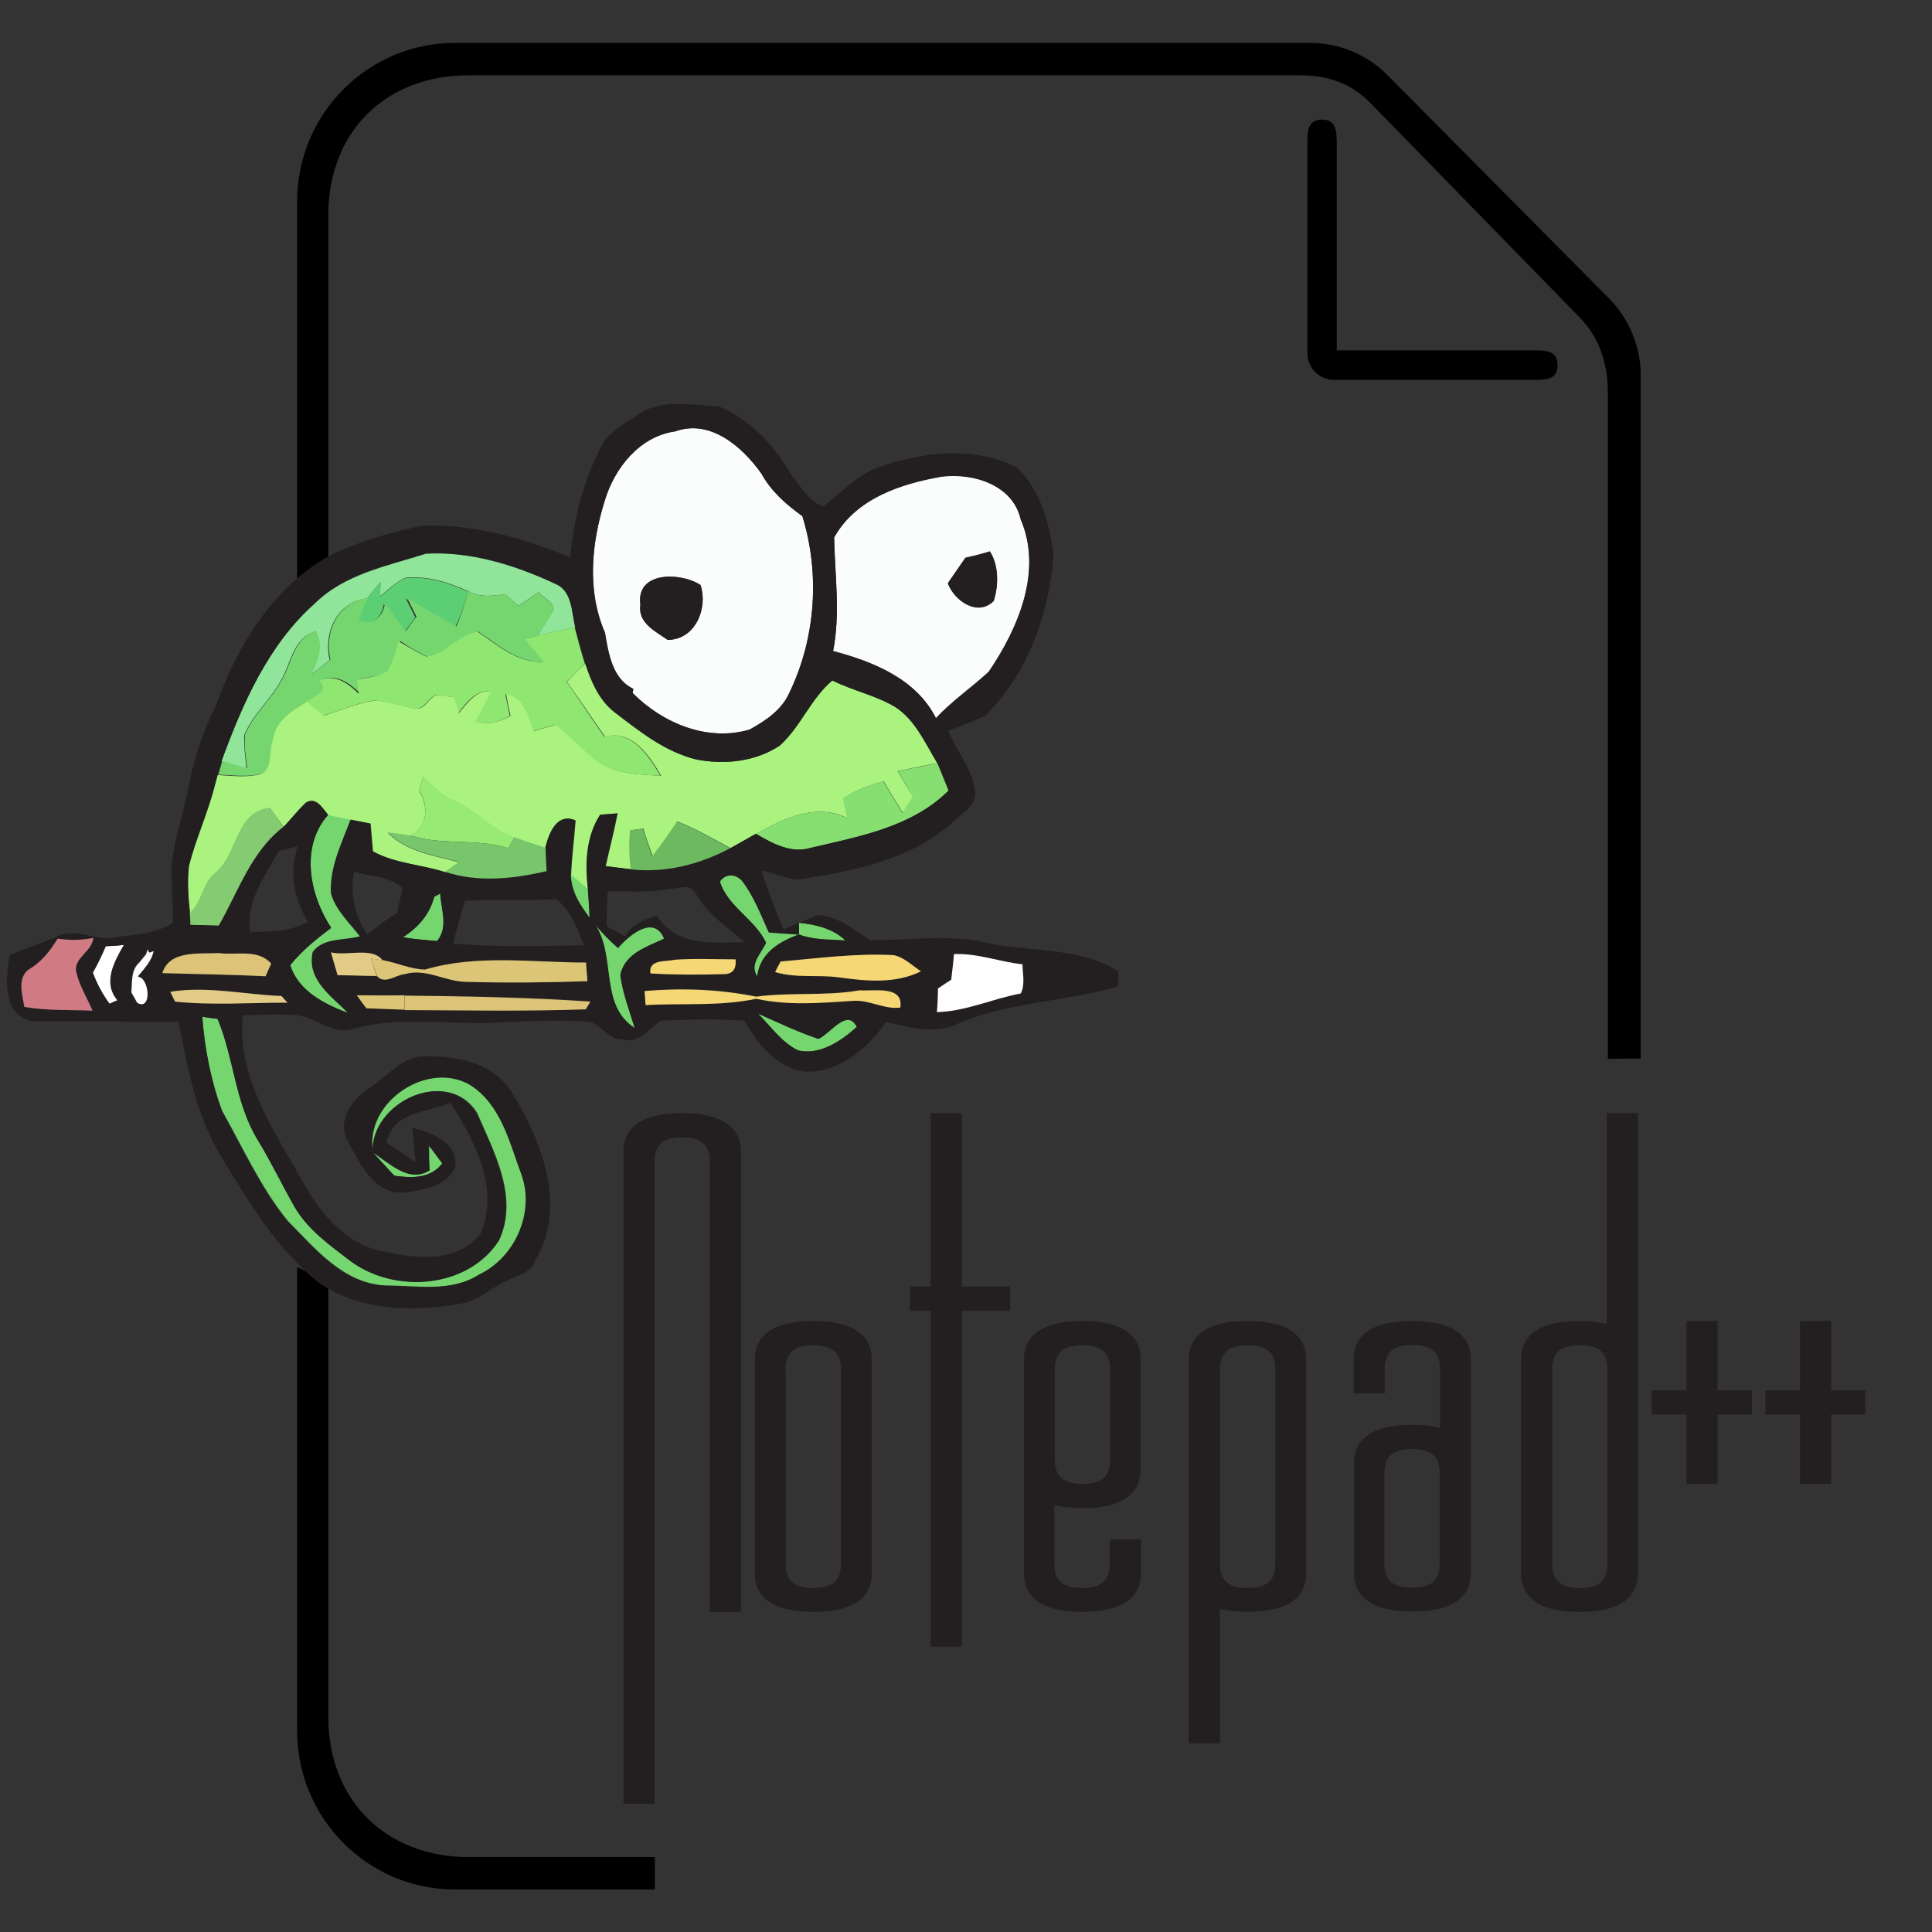 <svg width="32" height="32" viewBox="0 0 32 32" fill="none" xmlns="http://www.w3.org/2000/svg">
<rect x="0" y="0" width="32" height="32" fill="#333333" stroke="none"/>
<g clip-path="url(#clip0_5350_5839)">
<path d="M5.438 9.34V3.566C5.438 2.174 6.394 1.247 7.762 1.247H21.542C21.994 1.247 22.382 1.381 22.701 1.708L26.185 5.279C26.504 5.612 26.631 6.048 26.631 6.509V17.538L27.176 17.532V6.229C27.176 5.746 26.991 5.291 26.654 4.947L22.979 1.242C22.643 0.904 22.179 0.711 21.704 0.711H7.53C6.093 0.711 4.922 1.888 4.922 3.333V9.591L5.438 9.34ZM4.922 20.988V28.673C4.922 30.118 6.093 31.295 7.53 31.295H10.846V30.759H7.762C6.4 30.759 5.438 29.826 5.438 28.44V21.232L4.922 20.988Z" fill="black"/>
<path d="M25.352 5.803H22.141V2.43C22.141 2.18 22.141 1.981 21.898 1.981C21.648 1.981 21.654 2.185 21.654 2.43V5.844C21.654 6.094 21.851 6.292 22.101 6.292H25.352C25.601 6.292 25.798 6.298 25.798 6.048C25.798 5.797 25.595 5.803 25.352 5.803Z" fill="black"/>
<path d="M13.47 21.88C12.67 21.88 12.502 22.224 12.502 22.509V26.069C12.502 26.354 12.67 26.698 13.47 26.698C14.27 26.698 14.438 26.354 14.438 26.069V22.509C14.438 22.224 14.27 21.88 13.47 21.88ZM13.012 22.684C13.012 22.405 13.151 22.282 13.47 22.282C13.789 22.282 13.928 22.405 13.928 22.684V25.9C13.928 26.18 13.789 26.302 13.47 26.302C13.151 26.302 13.012 26.18 13.012 25.9V22.684Z" fill="#231F20"/>
<path d="M15.93 18.437H15.414V21.309H15.072V21.711H15.414V27.275H15.93V21.711H16.73V21.309H15.93V18.437Z" fill="#231F20"/>
<path d="M17.929 21.88C17.129 21.88 16.961 22.224 16.961 22.509V26.069C16.961 26.354 17.129 26.698 17.929 26.698C18.729 26.698 18.897 26.354 18.897 26.069V25.498H18.381V25.9C18.381 26.18 18.242 26.302 17.923 26.302C17.604 26.302 17.465 26.18 17.465 25.9V24.927C17.593 24.962 17.743 24.98 17.923 24.98C18.723 24.98 18.891 24.636 18.891 24.35V22.515C18.897 22.224 18.729 21.88 17.929 21.88ZM17.471 22.684C17.471 22.405 17.61 22.282 17.929 22.282C18.248 22.282 18.387 22.405 18.387 22.684V24.176C18.387 24.455 18.248 24.578 17.929 24.578C17.61 24.578 17.471 24.455 17.471 24.176V22.684Z" fill="#231F20"/>
<path d="M20.659 21.88C19.86 21.88 19.691 22.224 19.691 22.509V28.877H20.207V26.645C20.335 26.68 20.485 26.698 20.665 26.698C21.465 26.698 21.633 26.354 21.633 26.069V22.509C21.633 22.224 21.465 21.88 20.659 21.88ZM20.207 22.684C20.207 22.405 20.346 22.282 20.665 22.282C20.984 22.282 21.123 22.405 21.123 22.684V25.9C21.123 26.18 20.984 26.302 20.665 26.302C20.346 26.302 20.207 26.18 20.207 25.9V22.684Z" fill="#231F20"/>
<path d="M23.388 21.88C22.588 21.88 22.42 22.224 22.42 22.509V23.08H22.936V22.678C22.936 22.399 23.075 22.276 23.394 22.276C23.712 22.276 23.852 22.399 23.852 22.678V23.651C23.724 23.616 23.573 23.599 23.394 23.599C22.594 23.599 22.426 23.943 22.426 24.228V26.063C22.426 26.348 22.594 26.692 23.394 26.692C24.193 26.692 24.361 26.348 24.361 26.063V22.504C24.361 22.224 24.188 21.88 23.388 21.88ZM22.93 24.403C22.93 24.123 23.069 24.001 23.388 24.001C23.707 24.001 23.846 24.123 23.846 24.403V25.894C23.846 26.174 23.707 26.296 23.388 26.296C23.069 26.296 22.93 26.174 22.93 25.894V24.403Z" fill="#231F20"/>
<path d="M26.619 21.933C26.492 21.898 26.341 21.88 26.161 21.88C25.361 21.88 25.193 22.224 25.193 22.509V26.069C25.193 26.355 25.361 26.698 26.161 26.698C26.961 26.698 27.129 26.355 27.129 26.069V18.437H26.613V21.933H26.619ZM25.709 22.684C25.709 22.405 25.848 22.282 26.167 22.282C26.486 22.282 26.625 22.405 26.625 22.684V25.9C26.625 26.18 26.486 26.302 26.167 26.302C25.848 26.302 25.709 26.18 25.709 25.9V22.684Z" fill="#231F20"/>
<path d="M28.449 21.88H27.933V23.028H27.359V23.43H27.933V24.577H28.449V23.43H29.017V23.028H28.449V21.88Z" fill="#231F20"/>
<path d="M30.329 23.028V21.88H29.814V23.028H29.24V23.43H29.814V24.577H30.329V23.43H30.897V23.028H30.329Z" fill="#231F20"/>
<path d="M11.294 18.437C10.494 18.437 10.326 18.781 10.326 19.066V29.874H10.842V19.241C10.842 18.961 10.981 18.839 11.3 18.839C11.619 18.839 11.758 18.961 11.758 19.241V26.698H12.274V19.066C12.268 18.781 12.1 18.437 11.294 18.437Z" fill="#231F20"/>
<path d="M5.212 9.999C5.704 9.51 6.411 9.376 7.055 9.172C7.791 9.131 8.527 9.358 9.193 9.667C9.483 9.784 9.466 10.127 9.529 10.389C9.321 10.436 9.112 10.477 8.904 10.529C8.996 10.384 9.083 10.244 9.17 10.098C9.164 9.958 9.002 9.906 8.921 9.807L8.591 10.034L8.365 9.842C8.162 9.871 7.941 9.9 7.75 9.789C7.426 9.644 7.078 9.533 6.719 9.568C6.556 9.638 6.429 9.766 6.295 9.877C6.295 9.819 6.301 9.702 6.301 9.644C6.226 9.731 6.151 9.819 6.081 9.912C5.583 9.964 5.351 10.483 5.461 10.931C5.356 11.013 5.246 11.1 5.142 11.182C5.258 10.954 5.356 10.704 5.223 10.459C4.852 10.57 4.823 10.978 4.655 11.269C4.481 11.589 4.186 11.834 4.047 12.172C4.035 12.358 4.064 12.539 4.081 12.726C3.942 12.685 3.803 12.65 3.67 12.609C4.018 11.659 4.441 10.681 5.212 9.999Z" fill="#90E59A"/>
<path d="M6.295 9.883C6.434 9.773 6.555 9.639 6.718 9.575C7.077 9.54 7.424 9.65 7.749 9.796C7.703 10 7.633 10.198 7.54 10.384C7.262 10.239 6.984 10.081 6.723 9.912L6.88 10.227C6.822 10.308 6.758 10.384 6.7 10.466C6.584 10.314 6.468 10.163 6.358 10.006C6.318 10.233 6.15 10.402 5.918 10.273C5.97 10.151 6.022 10.035 6.074 9.918C6.144 9.825 6.219 9.738 6.295 9.65C6.3 9.703 6.295 9.819 6.295 9.883Z" fill="#5CCE74"/>
<path d="M7.751 9.79C7.942 9.901 8.157 9.872 8.366 9.842L8.592 10.035L8.922 9.808C8.997 9.907 9.166 9.959 9.171 10.099C9.09 10.245 8.997 10.39 8.905 10.53C8.852 10.542 8.748 10.565 8.702 10.582C8.806 10.711 8.91 10.839 9.015 10.961C8.574 10.984 8.255 10.681 7.919 10.46C7.612 10.507 7.392 10.839 7.073 10.874C6.916 10.804 6.772 10.711 6.627 10.617C6.574 10.786 6.54 10.961 6.441 11.107C6.296 11.206 6.111 11.206 5.943 11.252C5.948 11.328 5.96 11.41 5.966 11.485C5.786 11.311 5.566 11.148 5.311 11.264C5.496 11.456 5.218 11.532 5.091 11.619C4.841 11.759 4.563 11.94 4.534 12.255C4.465 12.435 4.54 12.715 4.337 12.814C4.099 12.878 3.856 12.837 3.618 12.831C3.636 12.773 3.665 12.662 3.682 12.604C3.821 12.645 3.96 12.68 4.094 12.721C4.07 12.534 4.041 12.354 4.059 12.167C4.198 11.829 4.493 11.585 4.667 11.264C4.835 10.973 4.864 10.565 5.235 10.454C5.369 10.699 5.27 10.949 5.154 11.177C5.259 11.089 5.363 11.008 5.473 10.926C5.363 10.477 5.595 9.959 6.093 9.907C6.041 10.023 5.989 10.145 5.937 10.262C6.163 10.39 6.337 10.221 6.377 9.994C6.487 10.151 6.603 10.303 6.719 10.454C6.777 10.373 6.835 10.297 6.899 10.215L6.743 9.901C7.009 10.07 7.282 10.221 7.56 10.373C7.635 10.198 7.705 10 7.751 9.79ZM5.438 13.495C5.566 13.519 5.688 13.542 5.815 13.571C5.67 13.962 5.467 14.358 5.49 14.789C5.566 15.069 5.798 15.278 5.972 15.505C5.717 15.581 5.363 15.523 5.189 15.762C5.085 16.228 5.508 16.496 5.78 16.781C5.386 16.636 4.946 16.426 4.806 15.989C4.998 15.75 5.235 15.558 5.485 15.371C5.125 14.824 4.969 14.02 5.438 13.495ZM9.455 14.48C9.548 14.562 9.647 14.643 9.739 14.719C9.751 14.876 9.763 15.039 9.768 15.197C9.606 14.987 9.461 14.76 9.455 14.48ZM11.925 14.602C12.023 14.463 12.191 14.474 12.296 14.597C12.493 14.853 12.603 15.156 12.736 15.447C12.904 15.459 13.072 15.47 13.235 15.482C12.904 15.604 12.591 15.791 12.545 16.175C12.406 15.977 12.609 15.797 12.69 15.616C12.504 15.226 12.052 15.028 11.925 14.602ZM7.195 14.853L7.293 14.8C7.311 15.063 7.432 15.366 7.241 15.587C7.05 15.57 6.864 15.558 6.679 15.523C6.928 15.36 7.114 15.156 7.195 14.853ZM9.768 15.203C9.907 15.389 10.064 15.552 10.238 15.704C10.423 15.488 10.835 15.144 11.003 15.552C10.725 15.686 10.377 15.785 10.284 16.123C10.284 16.135 10.278 16.152 10.278 16.164C10.319 16.461 10.429 16.747 10.516 17.032C9.878 16.618 10.261 15.727 9.768 15.203ZM13.235 15.284C13.507 15.313 13.797 15.377 14.006 15.581C13.745 15.564 13.478 15.575 13.235 15.482V15.284ZM12.551 16.787C12.881 16.933 13.206 17.09 13.553 17.207C13.751 17.125 14.029 16.688 14.191 17.009C13.936 17.242 13.582 17.48 13.223 17.399C12.945 17.265 12.765 16.997 12.551 16.787ZM3.352 16.84C3.415 16.851 3.537 16.869 3.607 16.875C3.885 17.521 3.896 18.273 4.279 18.879C4.499 19.24 4.679 19.619 4.888 19.986C5.108 20.364 5.473 20.621 5.815 20.883C6.545 21.425 7.751 21.343 8.267 20.545C8.597 19.834 8.186 19.083 7.902 18.43C7.415 17.661 6.146 18.244 6.18 19.083C6.035 18.25 7.096 17.545 7.803 17.97C8.308 18.296 8.447 18.914 8.644 19.444C8.876 20.079 8.534 20.831 7.937 21.11C7.473 21.407 6.905 21.291 6.389 21.291C5.682 21.256 5.224 20.679 4.766 20.219C4.32 19.671 4.03 19.019 3.682 18.401C3.496 17.906 3.392 17.376 3.352 16.84ZM7.108 18.972C7.189 19.065 7.253 19.17 7.334 19.269C7.137 19.526 6.818 19.514 6.534 19.473C6.418 19.345 6.296 19.217 6.18 19.089C6.459 19.258 6.772 19.601 7.119 19.386C7.108 19.246 7.108 19.112 7.108 18.972Z" fill="#75D66F"/>
<path d="M7.06 10.874C7.379 10.839 7.599 10.507 7.906 10.46C8.248 10.687 8.567 10.984 9.002 10.961C8.897 10.833 8.793 10.705 8.689 10.582C8.741 10.571 8.845 10.542 8.892 10.53C9.1 10.477 9.309 10.437 9.518 10.39C9.57 10.588 9.622 10.792 9.686 10.99C9.587 11.089 9.489 11.194 9.384 11.293C9.599 11.59 9.796 11.905 10.01 12.202C10.457 12.079 10.741 12.511 10.938 12.848C10.538 12.825 10.086 12.819 9.773 12.528C9.581 12.353 9.396 12.173 9.193 12.004L8.828 12.109C8.729 11.87 8.671 11.555 8.37 11.497C8.393 11.619 8.422 11.736 8.445 11.858C8.266 11.963 8.069 12.01 7.866 11.951C7.947 11.782 8.034 11.619 8.121 11.45C7.872 11.427 7.727 11.643 7.588 11.812C7.559 11.724 7.53 11.637 7.506 11.549C7.414 11.538 7.327 11.514 7.234 11.509C7.101 11.538 7.049 11.73 6.904 11.736C6.666 11.713 6.44 11.614 6.197 11.602C5.907 11.643 5.634 11.771 5.35 11.852C5.258 11.777 5.159 11.701 5.066 11.625C5.194 11.532 5.478 11.462 5.287 11.27C5.547 11.153 5.762 11.316 5.942 11.491C5.936 11.415 5.924 11.334 5.918 11.258C6.086 11.217 6.266 11.211 6.417 11.113C6.515 10.967 6.55 10.786 6.602 10.623C6.759 10.71 6.904 10.804 7.06 10.874Z" fill="#8FE772"/>
<path d="M9.39 11.293C9.489 11.194 9.588 11.089 9.692 10.99C9.79 11.287 9.918 11.59 10.167 11.788C10.585 12.109 11.019 12.458 11.541 12.581C12.005 12.668 12.515 12.616 12.915 12.348C13.262 12.033 13.425 11.573 13.784 11.27C14.12 11.439 14.497 11.515 14.822 11.707C15.158 11.922 15.32 12.307 15.523 12.639C15.303 12.68 15.088 12.726 14.868 12.773C14.949 12.913 15.036 13.059 15.123 13.198C15.065 13.286 15.007 13.373 14.955 13.466C14.845 13.292 14.741 13.117 14.636 12.942C14.399 13 14.173 13.094 13.97 13.222L14.039 13.554C13.529 13.292 12.984 13.554 12.526 13.81C12.387 13.886 12.242 13.973 12.103 14.049C11.813 13.892 11.529 13.729 11.222 13.606C11.1 13.804 10.956 13.996 10.811 14.183C10.758 14.031 10.7 13.88 10.654 13.723C10.602 13.729 10.498 13.746 10.445 13.752C10.422 13.967 10.428 14.183 10.457 14.399C10.318 14.381 10.173 14.364 10.034 14.346C10.098 14.055 10.173 13.769 10.231 13.472C10.161 13.478 10.016 13.49 9.947 13.495C9.709 13.863 9.698 14.305 9.744 14.731C9.645 14.649 9.553 14.568 9.46 14.492C9.472 14.189 9.512 13.892 9.535 13.589C9.222 13.455 9.095 13.816 9.037 14.049C8.863 13.991 8.689 13.938 8.521 13.874C8.133 13.752 7.878 13.408 7.501 13.257C7.304 13.175 7.159 13.012 7.008 12.866C6.991 12.925 6.956 13.041 6.944 13.099C7.095 13.356 7.095 13.688 6.799 13.845C6.707 13.833 6.521 13.81 6.423 13.793C6.736 14.113 7.194 14.171 7.605 14.282L7.373 14.445C6.979 14.317 6.55 14.305 6.179 14.101C6.168 13.95 6.15 13.793 6.139 13.641C6.028 13.618 5.924 13.6 5.814 13.577C5.686 13.554 5.565 13.53 5.437 13.501C5.344 13.391 5.24 13.198 5.072 13.297C4.939 13.42 4.829 13.565 4.701 13.699C4.626 13.595 4.544 13.49 4.469 13.385C3.901 13.455 3.947 14.142 3.582 14.451C3.35 14.62 3.362 14.94 3.148 15.127C3.119 14.865 3.101 14.608 3.13 14.346C3.246 13.886 3.449 13.455 3.565 12.989C3.576 12.954 3.594 12.878 3.605 12.837C3.843 12.849 4.092 12.884 4.324 12.82C4.527 12.721 4.446 12.441 4.521 12.26C4.556 11.946 4.829 11.765 5.078 11.625C5.171 11.701 5.269 11.777 5.362 11.852C5.646 11.765 5.918 11.643 6.208 11.602C6.452 11.614 6.678 11.713 6.915 11.736C7.06 11.73 7.107 11.538 7.246 11.509C7.338 11.515 7.425 11.538 7.518 11.55C7.547 11.637 7.576 11.724 7.599 11.812C7.744 11.643 7.883 11.427 8.133 11.45C8.046 11.62 7.964 11.783 7.878 11.951C8.08 12.01 8.277 11.957 8.457 11.858C8.428 11.736 8.405 11.62 8.382 11.497C8.683 11.55 8.741 11.864 8.84 12.109L9.205 12.004C9.402 12.173 9.593 12.354 9.785 12.528C10.098 12.82 10.55 12.825 10.95 12.849C10.758 12.517 10.469 12.08 10.022 12.202C9.808 11.905 9.605 11.59 9.39 11.293Z" fill="#A9F37E"/>
<path d="M14.872 12.773C15.092 12.727 15.306 12.686 15.527 12.639C15.596 12.791 15.654 12.942 15.712 13.094C15.11 13.699 14.223 13.857 13.429 14.043C13.099 14.142 12.792 13.967 12.52 13.81C12.977 13.559 13.522 13.292 14.032 13.554L13.962 13.222C14.171 13.094 14.397 13.001 14.629 12.942C14.733 13.117 14.843 13.292 14.947 13.466C14.999 13.379 15.057 13.286 15.115 13.198C15.04 13.059 14.953 12.913 14.872 12.773Z" fill="#87DE71"/>
<path d="M10.491 11.409L10.479 11.479C10.978 11.98 11.72 12.288 12.415 12.085C12.682 11.939 12.948 11.758 13.076 11.473C13.511 10.57 13.586 9.504 13.29 8.548C13.024 8.356 12.769 8.135 12.612 7.844C12.294 7.401 11.766 6.935 11.187 7.145C10.595 7.226 10.178 7.75 10.016 8.298C9.796 8.997 9.72 9.789 10.022 10.477C10.08 10.82 10.143 11.246 10.491 11.409ZM11.604 9.69C11.731 10.069 11.523 10.593 11.059 10.599C10.85 10.453 10.561 10.319 10.607 10.017C10.526 9.457 11.279 9.475 11.604 9.69Z" fill="#FBFDFC"/>
<path d="M15.501 11.893C15.767 11.607 16.092 11.386 16.376 11.123C16.863 10.407 17.274 9.457 16.903 8.595C16.776 8.024 16.115 7.826 15.599 7.89C14.921 8.007 14.174 8.252 13.814 8.898C13.826 9.527 13.924 10.156 13.797 10.78C14.458 10.955 15.176 11.246 15.501 11.893ZM15.988 9.242C16.121 9.213 16.26 9.178 16.393 9.137C16.544 9.37 16.538 9.702 16.457 9.958C16.191 10.221 15.808 9.953 15.698 9.667C15.796 9.522 15.895 9.382 15.988 9.242Z" fill="#FBFDFC"/>
<path d="M13.232 15.285C13.239 15.292 13.239 15.292 13.232 15.285V15.285Z" fill="#231F20"/>
<path d="M1.747 15.669C1.684 15.815 1.608 15.966 1.533 16.106C1.597 16.292 1.695 16.467 1.811 16.624C1.846 16.607 1.915 16.577 1.944 16.566C1.695 16.275 1.892 15.926 2.054 15.646C1.95 15.664 1.846 15.669 1.747 15.669Z" fill="white"/>
<path d="M2.477 15.78L2.454 15.716C2.442 15.739 2.425 15.786 2.419 15.809L2.355 15.885C2.344 15.896 2.321 15.925 2.315 15.937C2.164 16.065 2.193 16.263 2.176 16.438C2.199 16.478 2.251 16.566 2.274 16.612C2.535 16.769 2.483 16.193 2.303 16.181C2.413 16.048 2.535 15.919 2.57 15.745L2.477 15.78Z" fill="white"/>
<path d="M11.059 10.598C11.522 10.598 11.724 10.069 11.603 9.691C11.278 9.475 10.532 9.458 10.607 10.011C10.56 10.313 10.85 10.453 11.059 10.598Z" fill="#231F20"/>
<path d="M16.46 9.952C16.541 9.696 16.547 9.364 16.396 9.131C16.263 9.172 16.13 9.207 15.991 9.236C15.892 9.376 15.8 9.515 15.701 9.655C15.811 9.946 16.188 10.214 16.46 9.952Z" fill="#231F20"/>
<path d="M16.205 15.587C15.608 15.482 15.005 15.581 14.408 15.569C14.141 15.389 13.88 15.179 13.55 15.156C13.446 15.203 13.341 15.243 13.237 15.284C13.509 15.313 13.793 15.377 14.002 15.575C13.741 15.558 13.475 15.569 13.231 15.476C12.901 15.599 12.588 15.785 12.541 16.17C12.402 15.972 12.605 15.791 12.686 15.61C12.501 15.22 12.054 15.016 11.921 14.597C12.02 14.457 12.188 14.468 12.292 14.591C12.489 14.847 12.599 15.15 12.733 15.441C12.901 15.453 13.069 15.465 13.231 15.476V15.284C13.15 15.319 13.063 15.354 12.982 15.395C12.837 15.074 12.715 14.748 12.611 14.416C12.808 14.463 12.999 14.532 13.196 14.573C14.101 14.433 15.069 14.253 15.776 13.623C15.927 13.472 16.193 13.338 16.147 13.087C16.13 12.959 16.089 12.837 16.031 12.726C15.932 12.516 15.793 12.324 15.706 12.103C15.909 12.027 16.118 11.951 16.315 11.858C17.022 11.165 17.376 10.174 17.451 9.195C17.382 8.677 17.237 8.106 16.837 7.739C16.106 7.372 15.248 7.488 14.506 7.756C14.17 7.89 13.927 8.164 13.643 8.385C13.417 8.333 13.277 8.071 13.127 7.896C12.837 7.401 12.443 6.946 11.904 6.731C11.451 6.713 10.935 6.591 10.547 6.882C10.35 7.01 10.13 7.127 9.991 7.331C9.678 7.919 9.498 8.572 9.446 9.23C9.347 9.19 9.249 9.155 9.15 9.114C8.46 8.857 7.741 8.683 7.005 8.706C6.495 8.805 5.997 8.956 5.521 9.172C4.553 9.679 3.939 10.669 3.579 11.677C3.359 12.12 3.202 12.586 3.116 13.07C3.034 13.507 2.866 13.932 2.843 14.381C2.843 14.684 2.866 14.987 2.86 15.29C2.849 15.296 2.831 15.307 2.82 15.313C2.507 15.488 2.136 15.482 1.788 15.54C1.527 15.535 1.278 15.406 1.017 15.482H1.011C0.733 15.616 0.437 15.692 0.159 15.82C0.095 16.216 0.032 16.764 0.507 16.915H1.017C1.62 16.915 2.217 16.921 2.82 16.927H2.959C3.104 17.684 3.249 18.465 3.649 19.135C4.118 19.899 4.582 20.697 5.295 21.256C5.979 21.716 6.843 21.734 7.625 21.594C7.921 21.559 8.13 21.326 8.396 21.215C8.559 21.116 8.802 21.093 8.86 20.883C9.394 20.009 8.988 18.931 8.501 18.133C8.194 17.585 7.521 17.475 6.953 17.498C6.617 17.55 6.408 17.836 6.136 18.011C5.84 18.191 5.55 18.576 5.776 18.926C5.968 19.293 6.205 19.782 6.692 19.753C6.999 19.718 7.405 19.648 7.539 19.328C7.597 18.937 7.139 18.751 6.831 18.681C6.849 18.873 6.866 19.06 6.883 19.252C6.727 19.141 6.565 19.036 6.402 18.926C6.501 18.413 7.069 18.424 7.463 18.267C7.863 18.891 8.281 19.695 7.956 20.441C7.579 20.912 6.901 20.854 6.379 20.732C5.695 20.627 5.237 20.009 4.936 19.433C4.478 18.634 3.921 17.778 4.02 16.816C4.339 16.811 4.663 16.787 4.976 16.822C5.284 16.892 5.556 17.16 5.886 17.032C6.594 16.84 7.33 16.956 8.054 16.945C8.623 16.915 9.196 16.886 9.765 16.921C9.967 16.98 10.083 17.23 10.321 17.213C10.594 17.306 10.75 17.02 10.953 16.904C11.411 16.886 11.875 16.875 12.327 16.904C12.541 17.282 12.866 17.69 13.33 17.749C13.892 17.772 14.373 17.37 14.675 16.927C15.075 17.02 15.504 17.143 15.892 16.945C16.732 16.589 17.66 16.589 18.524 16.339V16.088C17.845 15.657 16.988 15.785 16.205 15.587ZM12.327 15.604C11.811 15.616 11.196 15.68 10.883 15.168C10.675 15.226 10.466 15.307 10.356 15.511C10.28 15.47 10.124 15.383 10.049 15.342C10.049 15.15 10.049 14.958 10.066 14.765H10.396H10.414C10.733 14.783 11.046 14.73 11.359 14.69C11.521 14.707 11.562 14.905 11.666 15.004C11.851 15.237 12.112 15.401 12.327 15.604ZM11.962 16.135C11.562 16.146 11.167 16.146 10.773 16.123C10.733 15.884 11.034 15.931 11.179 15.896C11.515 15.873 11.846 15.89 12.182 15.89C12.194 16.059 12.124 16.14 11.962 16.135ZM13.817 8.904C14.176 8.257 14.924 8.013 15.602 7.896C16.118 7.832 16.773 8.03 16.906 8.601C17.277 9.458 16.866 10.407 16.379 11.13C16.095 11.398 15.77 11.613 15.504 11.899C15.179 11.246 14.46 10.955 13.799 10.792C13.921 10.163 13.828 9.527 13.817 8.904ZM10.014 8.298C10.176 7.75 10.594 7.226 11.185 7.144C11.764 6.935 12.298 7.401 12.611 7.844C12.773 8.141 13.022 8.356 13.289 8.549C13.585 9.504 13.509 10.57 13.075 11.473C12.947 11.765 12.675 11.94 12.414 12.085C11.712 12.289 10.976 11.98 10.478 11.479L10.489 11.409C10.136 11.246 10.078 10.815 10.014 10.477C9.718 9.79 9.794 8.997 10.014 8.298ZM1.017 16.729C0.808 16.723 0.605 16.712 0.397 16.677C0.362 16.479 0.275 16.187 0.478 16.053C0.687 15.937 0.832 15.75 0.953 15.546C0.976 15.552 0.994 15.552 1.017 15.552C1.191 15.575 1.371 15.569 1.545 15.535C1.527 15.762 1.22 15.861 1.261 16.094C1.313 16.321 1.44 16.525 1.533 16.741C1.359 16.735 1.191 16.729 1.017 16.729ZM1.95 16.572C1.916 16.589 1.846 16.618 1.817 16.63C1.701 16.467 1.608 16.298 1.539 16.111C1.62 15.972 1.689 15.82 1.753 15.674C1.852 15.669 1.956 15.663 2.055 15.651C1.898 15.931 1.701 16.274 1.95 16.572ZM2.263 16.607C2.24 16.566 2.188 16.479 2.165 16.432C2.182 16.257 2.153 16.059 2.304 15.931C2.316 15.919 2.333 15.896 2.345 15.878L2.408 15.803C2.42 15.779 2.437 15.733 2.443 15.709L2.466 15.774L2.547 15.739C2.518 15.913 2.391 16.041 2.281 16.175C2.478 16.187 2.524 16.764 2.263 16.607ZM2.687 16.117C2.716 16.03 2.762 15.966 2.82 15.919C3.023 15.762 3.371 15.803 3.614 15.785C3.904 15.826 4.263 15.709 4.484 15.96L4.391 16.17C3.869 16.146 3.342 16.135 2.82 16.123C2.773 16.123 2.733 16.123 2.687 16.117ZM5.104 15.272C4.802 15.43 4.466 15.435 4.142 15.435C4.072 14.934 4.385 14.509 4.617 14.095C4.721 14.072 4.826 14.049 4.93 14.02C4.785 14.451 4.866 14.894 5.104 15.272ZM4.269 18.885C4.489 19.246 4.669 19.625 4.878 19.992C5.098 20.371 5.463 20.627 5.805 20.889C6.536 21.431 7.741 21.349 8.257 20.551C8.588 19.84 8.176 19.089 7.892 18.436C7.405 17.667 6.136 18.25 6.17 19.089C6.449 19.258 6.762 19.602 7.11 19.386C7.104 19.252 7.098 19.112 7.098 18.972C7.179 19.065 7.243 19.17 7.324 19.269C7.127 19.526 6.808 19.514 6.524 19.473C6.408 19.345 6.286 19.217 6.17 19.089C6.026 18.256 7.086 17.55 7.794 17.976C8.298 18.302 8.437 18.92 8.634 19.45C8.866 20.085 8.524 20.837 7.927 21.116C7.463 21.413 6.895 21.297 6.379 21.297C5.672 21.262 5.214 20.685 4.756 20.225C4.31 19.677 4.02 19.025 3.672 18.407C3.492 17.906 3.388 17.37 3.347 16.84C3.411 16.851 3.533 16.869 3.602 16.875C3.875 17.527 3.892 18.273 4.269 18.885ZM2.901 16.589C2.878 16.548 2.843 16.467 2.82 16.426C3.434 16.327 4.049 16.473 4.663 16.496C4.686 16.525 4.733 16.578 4.762 16.607C4.142 16.607 3.515 16.653 2.901 16.589ZM4.808 15.983C5 15.744 5.237 15.552 5.486 15.366C5.127 14.824 4.965 14.02 5.434 13.495C5.342 13.385 5.237 13.192 5.069 13.291C4.936 13.414 4.826 13.559 4.698 13.693C4.159 14.107 3.95 14.765 3.626 15.331C3.469 15.325 3.313 15.319 3.156 15.319C3.156 15.272 3.15 15.173 3.144 15.121C3.116 14.859 3.098 14.602 3.127 14.34C3.243 13.88 3.446 13.449 3.562 12.983C3.573 12.948 3.591 12.872 3.602 12.831C3.62 12.773 3.649 12.662 3.666 12.604C4.014 11.654 4.443 10.681 5.208 9.994C5.701 9.504 6.408 9.37 7.052 9.166C7.776 9.125 8.501 9.347 9.156 9.65L9.191 9.667C9.481 9.784 9.463 10.128 9.527 10.39C9.579 10.588 9.631 10.792 9.695 10.99C9.794 11.287 9.921 11.59 10.17 11.788C10.588 12.109 11.023 12.458 11.544 12.581C12.008 12.668 12.518 12.616 12.918 12.348C13.266 12.033 13.428 11.573 13.788 11.27C14.124 11.439 14.501 11.514 14.825 11.707C15.162 11.922 15.324 12.307 15.527 12.639L15.562 12.726C15.614 12.849 15.66 12.971 15.712 13.093C15.109 13.699 14.222 13.857 13.428 14.043C13.098 14.142 12.79 13.967 12.518 13.81C12.379 13.886 12.234 13.973 12.095 14.049C11.596 14.317 11.017 14.463 10.449 14.398C10.309 14.381 10.165 14.363 10.025 14.346C10.089 14.055 10.165 13.769 10.223 13.472C10.153 13.478 10.008 13.489 9.938 13.495C9.701 13.862 9.689 14.305 9.736 14.73C9.747 14.888 9.759 15.051 9.765 15.208C9.596 14.998 9.457 14.765 9.452 14.492C9.463 14.189 9.504 13.892 9.527 13.588C9.214 13.454 9.086 13.816 9.028 14.049C9.028 14.177 9.04 14.305 9.046 14.433C8.495 14.562 7.91 14.626 7.365 14.445C6.97 14.317 6.541 14.305 6.17 14.101C6.159 13.95 6.141 13.792 6.13 13.641C6.02 13.618 5.915 13.6 5.805 13.577C5.66 13.967 5.457 14.363 5.481 14.795C5.556 15.074 5.788 15.284 5.962 15.511C5.707 15.587 5.353 15.529 5.179 15.768C5.075 16.234 5.498 16.502 5.77 16.787C5.382 16.63 4.942 16.42 4.808 15.983ZM9.672 15.657C8.953 15.669 8.228 15.692 7.51 15.628C7.556 15.389 7.637 15.156 7.701 14.917C8.205 14.899 8.71 14.917 9.214 14.894C9.457 15.08 9.562 15.383 9.672 15.657ZM7.237 15.587C7.046 15.569 6.86 15.558 6.675 15.523C6.924 15.354 7.11 15.15 7.191 14.853L7.289 14.8C7.307 15.063 7.428 15.366 7.237 15.587ZM6.669 14.713C6.634 14.847 6.605 14.981 6.582 15.121C6.402 15.22 6.24 15.354 6.084 15.476C5.875 15.168 5.794 14.806 5.863 14.439C6.13 14.521 6.455 14.509 6.669 14.713ZM5.591 16.146C5.556 16.024 5.521 15.896 5.481 15.774C5.747 15.838 6.17 15.68 6.333 15.902C6.57 15.942 6.797 16.053 7.04 16.059C7.904 15.803 8.82 15.942 9.707 15.942C9.712 16.018 9.724 16.175 9.73 16.251C9.063 16.274 8.396 16.28 7.73 16.263C7.382 16.263 7.052 16.03 6.704 16.135C6.553 16.146 6.379 16.309 6.246 16.17C6.02 16.158 5.805 16.152 5.591 16.146ZM9.701 16.712C8.698 16.747 7.701 16.729 6.698 16.723C6.489 16.717 6.275 16.706 6.066 16.7C6.014 16.63 5.962 16.554 5.91 16.484C6.17 16.484 6.431 16.49 6.698 16.484C7.724 16.496 8.75 16.513 9.776 16.583C9.753 16.618 9.718 16.682 9.701 16.712ZM9.852 15.302C9.967 15.447 10.095 15.575 10.234 15.698C10.42 15.482 10.831 15.138 10.999 15.546C10.721 15.68 10.373 15.779 10.28 16.117L10.275 16.158C10.315 16.455 10.425 16.741 10.512 17.026C9.915 16.642 10.211 15.838 9.852 15.302ZM13.22 17.399C12.941 17.265 12.767 16.997 12.553 16.787C12.883 16.933 13.208 17.09 13.556 17.207C13.753 17.125 14.031 16.688 14.193 17.009C13.932 17.242 13.579 17.481 13.22 17.399ZM14.912 16.682C14.646 16.717 14.396 16.548 14.124 16.572C13.591 16.607 13.051 16.653 12.524 16.537C11.921 16.665 11.301 16.607 10.692 16.642C10.686 16.583 10.681 16.467 10.675 16.409C11.295 16.356 11.915 16.379 12.524 16.502C13.092 16.426 13.672 16.496 14.24 16.397C14.472 16.414 14.964 16.309 14.912 16.682ZM13.892 16.187C13.544 16.14 13.179 16.205 12.837 16.1C12.86 16.059 12.906 15.972 12.93 15.925C13.55 15.873 14.17 15.785 14.802 15.82C14.976 15.855 15.109 15.995 15.254 16.088C14.831 16.298 14.344 16.245 13.892 16.187ZM16.912 16.449C16.443 16.537 16.002 16.747 15.521 16.758C15.533 16.63 15.538 16.496 15.538 16.368C15.59 16.333 15.701 16.257 15.759 16.222C15.77 16.082 15.787 15.942 15.799 15.803C16.188 15.785 16.553 15.931 16.935 15.972C16.941 16.123 16.988 16.298 16.912 16.449Z" fill="#231F20"/>
<path d="M7.009 12.861C7.16 13.006 7.305 13.169 7.502 13.251C7.873 13.397 8.133 13.746 8.522 13.868C8.487 13.927 8.452 13.991 8.417 14.049C7.89 13.88 7.328 14.008 6.801 13.839C7.096 13.682 7.096 13.35 6.946 13.094C6.957 13.036 6.992 12.919 7.009 12.861Z" fill="#97EB74"/>
<path d="M3.577 14.445C3.942 14.136 3.896 13.449 4.464 13.379C4.545 13.484 4.62 13.589 4.695 13.694C4.157 14.107 3.948 14.765 3.623 15.33C3.467 15.325 3.311 15.319 3.154 15.319C3.154 15.272 3.148 15.173 3.143 15.121C3.357 14.934 3.345 14.614 3.577 14.445Z" fill="#84CB71"/>
<path d="M11.213 13.607C11.52 13.729 11.804 13.892 12.093 14.049C11.595 14.317 11.016 14.463 10.448 14.399C10.419 14.183 10.413 13.968 10.436 13.752C10.488 13.746 10.593 13.735 10.645 13.723C10.697 13.875 10.749 14.026 10.801 14.183C10.946 13.997 11.085 13.805 11.213 13.607Z" fill="#6CB960"/>
<path d="M6.424 13.787C6.517 13.799 6.702 13.822 6.8 13.84C7.328 14.009 7.89 13.88 8.417 14.049C8.452 13.991 8.487 13.927 8.521 13.869C8.695 13.933 8.863 13.985 9.037 14.044C9.037 14.172 9.049 14.3 9.054 14.428C8.504 14.556 7.919 14.62 7.374 14.44L7.606 14.277C7.194 14.166 6.737 14.108 6.424 13.787Z" fill="#77C66C"/>
<path d="M0.954 15.547C1.151 15.576 1.348 15.576 1.545 15.535C1.527 15.762 1.22 15.861 1.261 16.094C1.313 16.321 1.44 16.524 1.533 16.74C1.157 16.722 0.775 16.745 0.404 16.676C0.369 16.478 0.282 16.187 0.485 16.053C0.688 15.931 0.832 15.75 0.954 15.547Z" fill="#D07B84"/>
<path d="M15.801 15.803C16.189 15.786 16.554 15.931 16.936 15.972C16.936 16.129 16.983 16.304 16.907 16.455C16.438 16.542 15.998 16.752 15.518 16.764C15.529 16.635 15.535 16.502 15.535 16.373C15.587 16.339 15.697 16.263 15.755 16.228C15.772 16.083 15.79 15.943 15.801 15.803Z" fill="#FEFEFE"/>
<path d="M5.481 15.774C5.747 15.838 6.17 15.681 6.333 15.903L6.147 15.879C6.176 15.973 6.205 16.072 6.24 16.165C6.025 16.165 5.805 16.153 5.591 16.153C5.556 16.025 5.515 15.897 5.481 15.774ZM2.82 16.427C3.435 16.328 4.049 16.474 4.663 16.497C4.687 16.526 4.733 16.578 4.762 16.607C4.142 16.607 3.516 16.654 2.901 16.59C2.878 16.549 2.838 16.468 2.82 16.427Z" fill="#E1CB86"/>
<path d="M2.689 16.118C2.805 15.733 3.304 15.803 3.623 15.786C3.912 15.827 4.272 15.71 4.492 15.961L4.399 16.17C3.825 16.141 3.257 16.135 2.689 16.118ZM6.7 16.491C7.726 16.502 8.752 16.52 9.778 16.59C9.76 16.625 9.72 16.689 9.702 16.718C8.7 16.753 7.703 16.735 6.7 16.73V16.491Z" fill="#DDC377"/>
<path d="M6.148 15.879L6.333 15.902C6.571 15.943 6.797 16.054 7.04 16.059C7.904 15.803 8.82 15.943 9.706 15.943C9.712 16.019 9.724 16.176 9.73 16.252C9.063 16.275 8.397 16.281 7.73 16.263C7.382 16.263 7.052 16.03 6.704 16.135C6.553 16.147 6.38 16.31 6.246 16.17C6.206 16.065 6.177 15.972 6.148 15.879ZM5.91 16.485C6.171 16.485 6.432 16.491 6.698 16.485V16.724C6.49 16.718 6.275 16.706 6.067 16.7C6.014 16.63 5.962 16.561 5.91 16.485Z" fill="#DCC576"/>
<path d="M10.774 16.123C10.734 15.885 11.035 15.931 11.18 15.896C11.516 15.873 11.847 15.89 12.183 15.89C12.2 16.059 12.13 16.141 11.968 16.135C11.568 16.147 11.168 16.147 10.774 16.123ZM12.93 15.925C13.55 15.873 14.171 15.786 14.802 15.82C14.976 15.855 15.11 15.995 15.255 16.088C14.831 16.298 14.35 16.252 13.892 16.188C13.545 16.141 13.18 16.205 12.838 16.1C12.861 16.053 12.907 15.966 12.93 15.925ZM10.676 16.415C11.296 16.362 11.916 16.386 12.525 16.508C13.093 16.432 13.672 16.502 14.24 16.403C14.478 16.421 14.97 16.316 14.912 16.689C14.646 16.724 14.397 16.555 14.124 16.578C13.591 16.613 13.052 16.659 12.525 16.543C11.922 16.671 11.302 16.613 10.693 16.648C10.687 16.59 10.682 16.473 10.676 16.415Z" fill="#F5D776"/>
<path d="M10.273 16.165C10.273 16.153 10.279 16.135 10.279 16.123L10.273 16.165Z" fill="#959D64"/>
</g>
<defs>
<clipPath id="clip0_5350_5839">
<rect width="31.342" height="30.577" fill="white" transform="translate(0 0.711)"/>
</clipPath>
</defs>
</svg>
